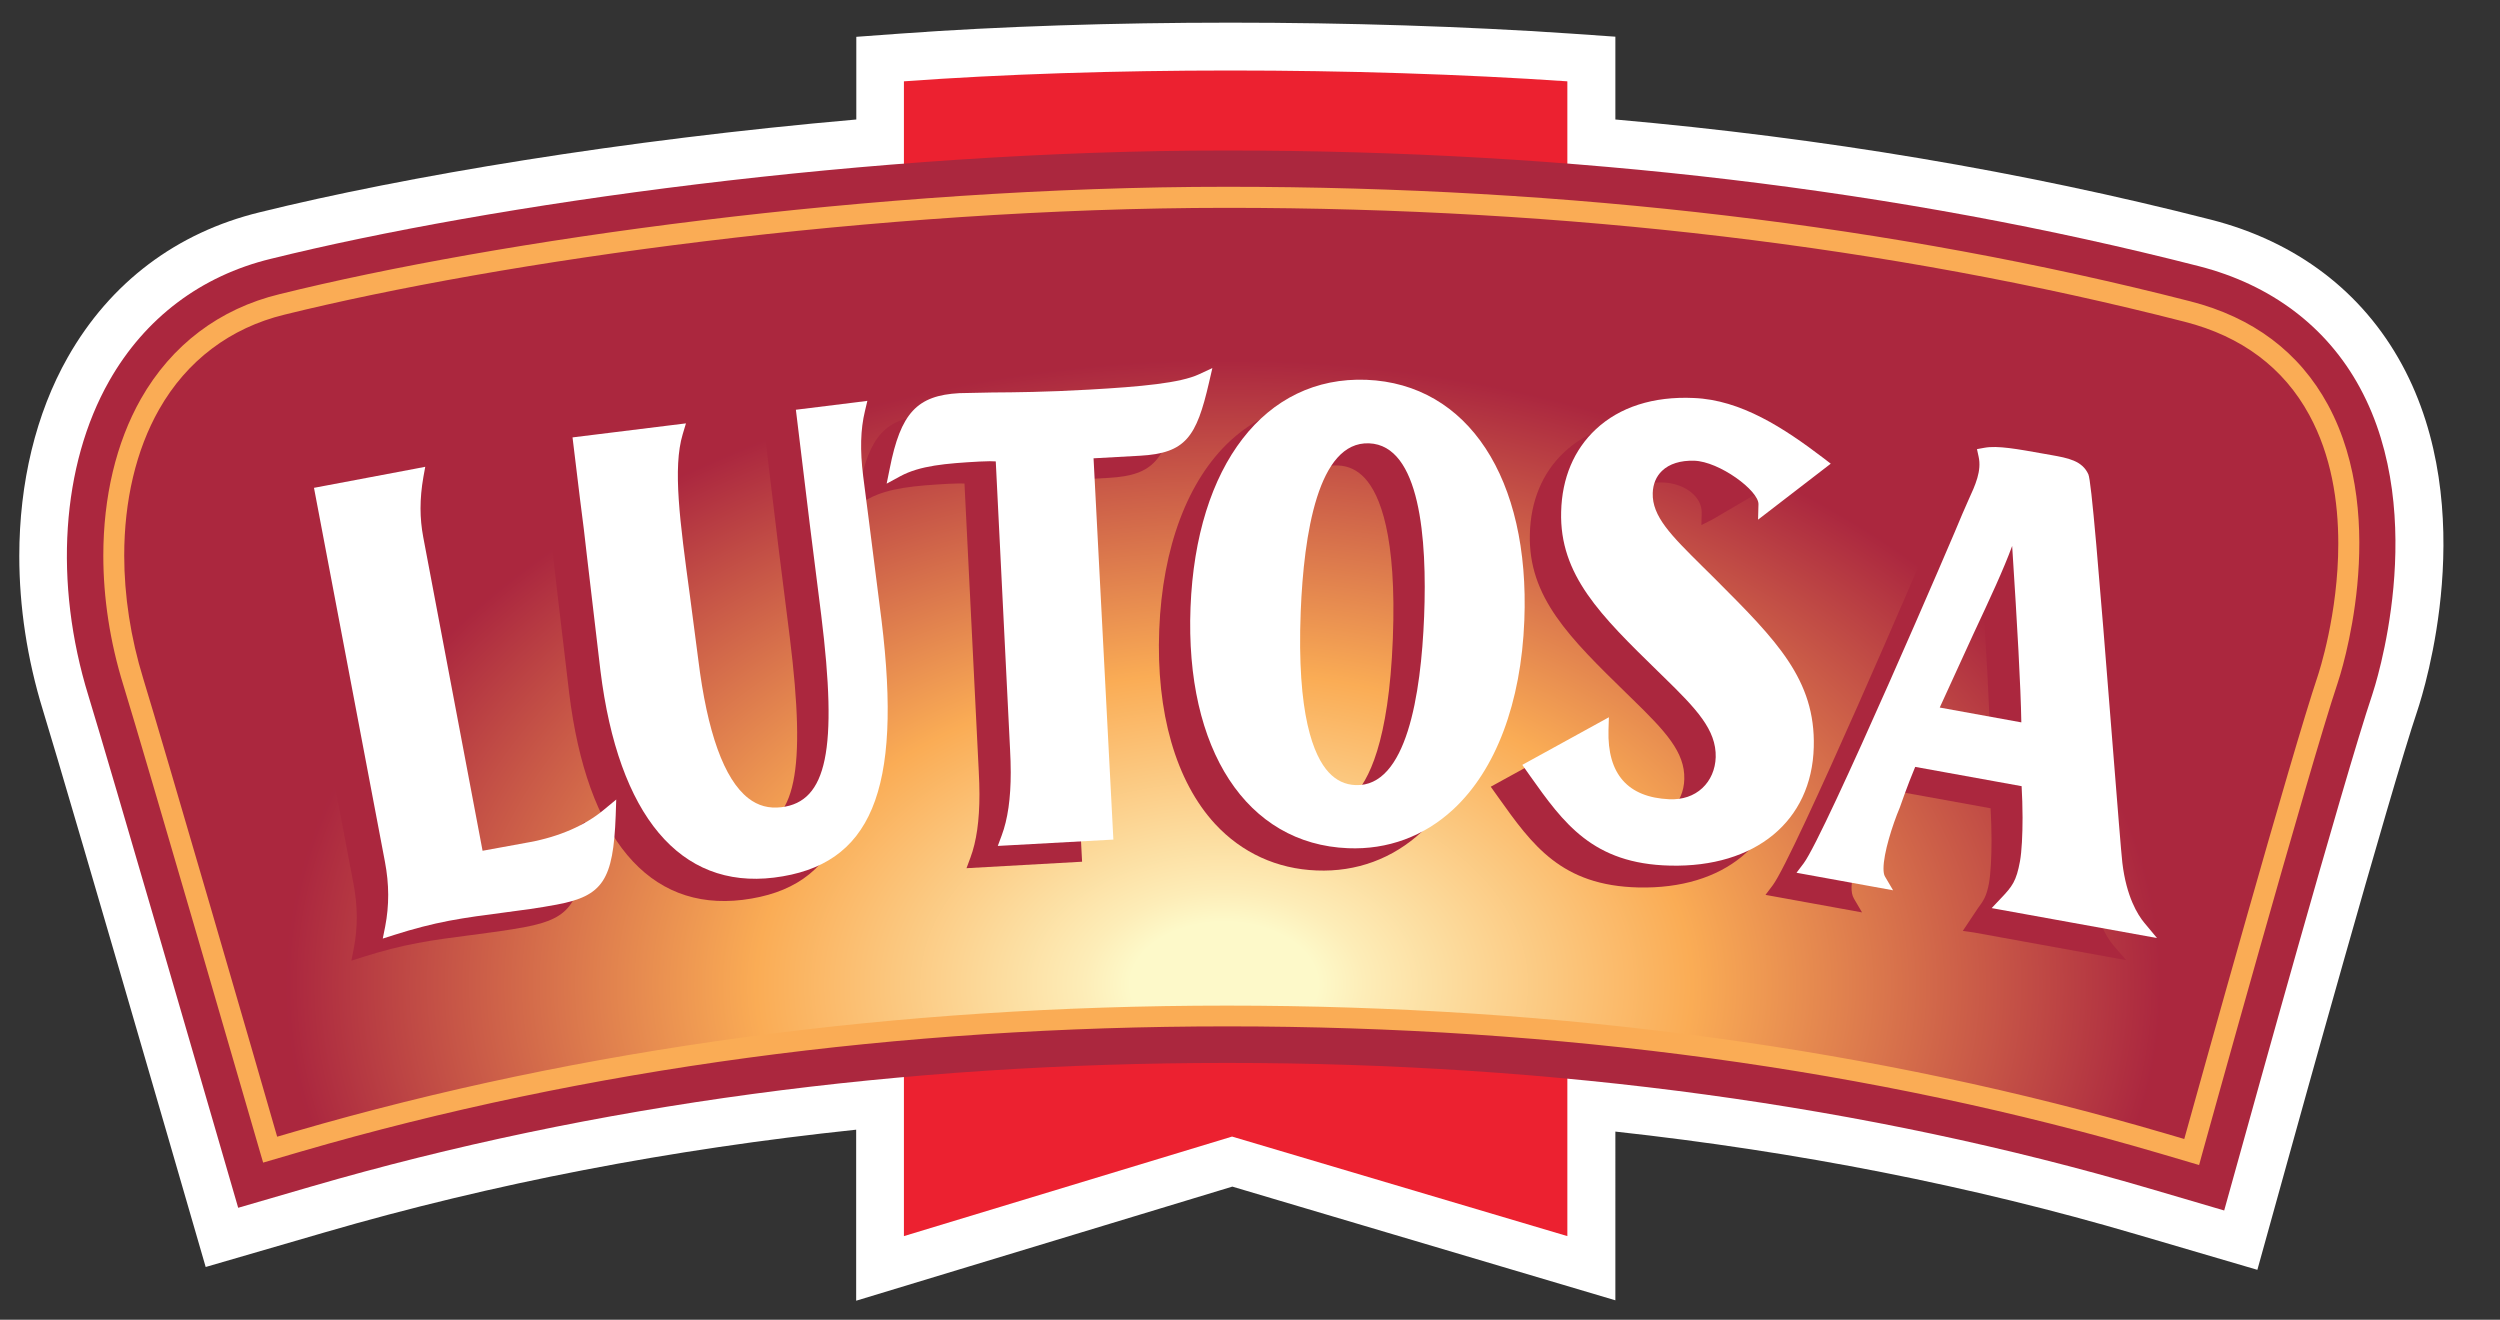 <?xml version="1.0" encoding="utf-8"?>
<!-- Generator: Adobe Illustrator 25.0.1, SVG Export Plug-In . SVG Version: 6.00 Build 0)  -->
<svg version="1.1" id="Layer_1" xmlns="http://www.w3.org/2000/svg" xmlns:xlink="http://www.w3.org/1999/xlink" x="0px" y="0px"
	 viewBox="0 0 185.36 97.85" style="enable-background:new 0 0 185.36 97.85;" xml:space="preserve">
<rect x="0" y="0" width="185.36" height="97.85" fill="#333333" stroke="none"/>
<style type="text/css">
	.st0{clip-path:url(#SVGID_2_);fill:#FFFFFF;}
	.st1{clip-path:url(#SVGID_2_);fill:#EC2130;}
	.st2{clip-path:url(#SVGID_2_);fill:#AB273E;}
	.st3{clip-path:url(#SVGID_4_);fill:url(#SVGID_5_);}
	.st4{clip-path:url(#SVGID_7_);fill:#FAAC55;}
	.st5{clip-path:url(#SVGID_7_);fill:#AB273E;}
	.st6{clip-path:url(#SVGID_7_);fill:#FFFFFF;}
</style>
<g>
	<defs>
		<rect id="SVGID_1_" x="1.42" y="1.41" width="182.52" height="95.03"/>
	</defs>
	<clipPath id="SVGID_2_">
		<use xlink:href="#SVGID_1_"  style="overflow:visible;"/>
	</clipPath>
	<path class="st0" d="M178.09,27.03c-2.94-5.41-7.83-9.12-14.15-10.74c-13.99-3.58-28.77-6.07-44.17-7.43V2.72l-3.3-0.23
		c-15.85-1.08-34.89-1.08-49.7,0l-3.28,0.24v6.13c-17.37,1.52-33.43,4.21-44.24,6.88c-6.16,1.5-11.08,5.21-14.22,10.74
		c-2.38,4.19-3.6,9.33-3.6,14.75c0,3.74,0.58,7.62,1.75,11.42c0.89,2.89,4.18,14.11,9.26,31.6l2.81,9.69l8.84-2.57
		c12.47-3.63,25.64-6.16,39.39-7.61v12.68c0,0,26.02-7.9,27.89-8.46c1.88,0.56,28.4,8.43,28.4,8.43V83.9
		c13.48,1.48,26.41,4.02,38.64,7.62l8.96,2.63l2.5-9c0.07-0.26,7.32-26.4,9.38-32.51C179.74,51.15,183.94,37.8,178.09,27.03"/>
	<path class="st1" d="M91.35,84.27l24.86,7.38V6.03c-15.69-1.07-34.54-1.07-49.19,0v85.62L91.35,84.27z"/>
	<path class="st2" d="M20.08,19.19c-5.18,1.26-9.33,4.39-11.98,9.05C4.55,34.49,3.97,43.22,6.56,51.6
		C8.1,56.61,16,83.83,16.08,84.11l1.58,5.44l5.43-1.58c20.9-6.08,43.74-9.16,67.89-9.16c24.36,0,47.38,3.14,68.42,9.32l5.51,1.62
		l1.54-5.53c0.07-0.26,7.32-26.43,9.43-32.69c0.18-0.53,4.33-13.15-0.91-22.79c-2.45-4.52-6.58-7.63-11.92-9
		c-22.22-5.69-46.47-8.58-72.07-8.58C64.48,11.14,36.27,15.18,20.08,19.19"/>
</g>
<g>
	<defs>
		<path id="SVGID_3_" d="M21.25,72.99c0,3.92,0.73,7.73,2.11,11.37c20.88-5.94,43.62-8.95,67.62-8.95c23.81,0,46.38,2.96,67.11,8.8
			c1.34-3.59,2.06-7.35,2.06-11.22c0-25.56-31.09-46.28-69.45-46.28C52.34,26.71,21.25,47.43,21.25,72.99"/>
	</defs>
	<clipPath id="SVGID_4_">
		<use xlink:href="#SVGID_3_"  style="overflow:visible;"/>
	</clipPath>
	
		<radialGradient id="SVGID_5_" cx="-173.085" cy="578.141" r="1" gradientTransform="matrix(-69.448 0 0 -46.28 -11929.634 26829.357)" gradientUnits="userSpaceOnUse">
		<stop  offset="0" style="stop-color:#FDF9C9"/>
		<stop  offset="0.1" style="stop-color:#FDF9C9"/>
		<stop  offset="0.149" style="stop-color:#FDEDB8"/>
		<stop  offset="0.5" style="stop-color:#FAAC55"/>
		<stop  offset="1" style="stop-color:#AB273F"/>
	</radialGradient>
	<rect x="21.25" y="26.71" class="st3" width="138.9" height="57.65"/>
</g>
<g>
	<defs>
		<rect id="SVGID_6_" x="1.42" y="1.41" width="182.52" height="95.03"/>
	</defs>
	<clipPath id="SVGID_7_">
		<use xlink:href="#SVGID_6_"  style="overflow:visible;"/>
	</clipPath>
	<path class="st4" d="M20.73,21.81c-4.46,1.08-8.01,3.77-10.28,7.76c-1.85,3.26-2.79,7.3-2.79,11.63c0,3.12,0.49,6.39,1.49,9.61
		c1.54,4.98,10.06,34.35,10.14,34.64l0.22,0.75l2.84-0.83c21.14-6.15,44.24-9.27,68.64-9.27c24.62,0,47.89,3.17,69.18,9.43
		l2.88,0.85l0.21-0.77c0.08-0.29,7.96-28.71,10.06-34.96c0.17-0.49,3.96-12.02-0.72-20.64c-2.12-3.9-5.55-6.48-10.21-7.67
		c-22-5.64-46.03-8.49-71.4-8.49C64.71,13.84,36.76,17.84,20.73,21.81 M10.63,50.35c-0.95-3.08-1.42-6.2-1.42-9.16
		c0-4.05,0.87-7.82,2.59-10.84c2.05-3.61,5.27-6.04,9.29-7.02l0,0c15.95-3.94,43.74-7.92,69.89-7.92c25.24,0,49.13,2.84,71.01,8.45
		c4.22,1.08,7.33,3.41,9.23,6.91c1.64,3.01,2.15,6.42,2.15,9.54c0,5.2-1.44,9.57-1.54,9.86c-1.92,5.71-8.6,29.68-9.88,34.28
		c-0.62-0.18-1.36-0.4-1.36-0.4c-21.43-6.3-44.86-9.49-69.62-9.49c-24.55,0-47.8,3.14-69.08,9.33c0,0-0.74,0.22-1.34,0.39
		C19.22,79.63,12.03,54.89,10.63,50.35 M20.72,21.81L20.72,21.81L20.72,21.81z"/>
	<path class="st5" d="M86.58,29.4c-1.39,0.64-4.28,0.92-8.19,1.14c-3.16,0.17-5.47,0.19-7.15,0.21l-2.43,0.05
		c-3.14,0.17-4.35,1.48-5.16,5.57l-0.23,1.13l1.01-0.54c1.46-0.78,3.37-0.95,5.89-1.09c0.63-0.03,0.99-0.03,1.19-0.02
		c0.04,0.72,1.06,21.36,1.06,21.36c0.03,0.59,0.05,1.15,0.05,1.68c0,1.95-0.22,3.5-0.67,4.7l-0.29,0.78l8.57-0.48
		c0,0-1.42-27.23-1.47-28.27c0.81-0.04,3.44-0.19,3.44-0.19c3.4-0.19,4.19-1.39,5.13-5.42l0.25-1.08L86.58,29.4z M82.21,35.43
		L82.21,35.43L82.21,35.43z M82.21,35.43L82.21,35.43L82.21,35.43L82.21,35.43z"/>
	<path class="st5" d="M106.54,33.28c-1.99-2.16-4.6-3.36-7.55-3.47c-2.93-0.11-5.61,0.88-7.76,2.86c-3.17,2.93-5.04,7.91-5.28,14.02
		c-0.24,6.13,1.23,11.24,4.14,14.4c1.98,2.14,4.59,3.34,7.53,3.45c2.95,0.12,5.64-0.87,7.8-2.87c3.17-2.93,5.04-7.9,5.28-14.01
		C110.95,41.55,109.47,36.44,106.54,33.28 M103.27,47.37c-0.3,7.66-1.8,10.59-3.01,11.71c-0.61,0.56-1.28,0.82-2.06,0.78
		c-0.79-0.03-1.44-0.34-2-0.95c-1.12-1.21-2.38-4.26-2.08-11.91c0.3-7.66,1.8-10.59,3.01-11.71c0.61-0.56,1.28-0.81,2.06-0.78
		c0.79,0.03,1.44,0.34,2,0.94C102.31,36.66,103.57,39.71,103.27,47.37"/>
	<path class="st5" d="M115.94,33.56c-1.58,1.5-2.45,3.58-2.51,6.03c-0.13,4.7,2.95,7.7,7.21,11.86l0.4,0.39
		c2.42,2.36,3.9,3.92,3.84,5.93c-0.02,0.91-0.38,1.72-0.99,2.29c-0.63,0.58-1.47,0.87-2.45,0.82c-3.08-0.14-4.6-1.87-4.51-5.13
		l0.02-0.95l-6.42,3.53l0.57,0.8c2.5,3.51,4.65,6.54,10.39,6.67c6.33,0.14,10.51-3.3,10.66-8.79c0.14-5-2.79-7.93-7.22-12.36
		l-0.29-0.29l-0.77-0.77c-2.32-2.3-3.72-3.69-3.67-5.42c0.04-1.53,1.22-2.45,3.07-2.4c1.63,0.05,2.93,1.05,2.9,2.25l-0.02,0.91
		l0.81-0.41c0.14-0.07,5.15-3.02,5.19-3.05l0.66-0.42l-0.62-0.47c-2.95-2.25-5.87-3.38-8.95-3.46
		C120.21,31.06,117.69,31.89,115.94,33.56"/>
	<path class="st5" d="M156.67,70.06c-0.48-0.58-1.32-1.92-1.62-4.43c-0.08-0.66-0.37-4.39-0.72-8.71
		c-1.07-13.49-1.58-19.59-1.8-20.11c-0.46-1.02-1.52-1.21-2.75-1.43c-0.01,0-0.51-0.09-0.51-0.09c-2.01-0.37-3.46-0.63-4.45-0.45
		l-0.55,0.1l0.13,0.55c0.24,1.05-0.24,2.11-0.75,3.22l-0.46,1.05c-0.42,1.06-10.17,23.78-11.76,25.89l-0.53,0.7l7.16,1.3l-0.6-1.02
		c-0.55-0.93,0.28-2.97,0.95-4.6l0.24-0.58c0,0,0.32-0.91,0.32-0.91c0.18-0.55,0.42-1.24,0.74-2.04c0.75,0.14,7.15,1.3,7.88,1.43
		c0.04,0.74,0.07,1.54,0.07,2.34c0,1.27-0.06,2.49-0.19,3.22c-0.18,0.98-0.42,1.31-0.82,1.85l-1.12,1.68l0.83,0.12l11.28,2.05
		L156.67,70.06z M141.5,54.1c0.46-1.01,2.49-5.42,2.49-5.42c1.26-2.7,2.26-4.84,2.89-6.56c0.4,6.22,0.64,10.34,0.68,13.08
		C146.59,55.03,142.52,54.29,141.5,54.1"/>
	<path class="st5" d="M28.43,36.4l-7.47,1.41l5.25,27.72c0.32,1.68,0.32,3.25,0.02,4.8l-0.18,0.9l0.88-0.28
		c1.42-0.45,2.74-0.79,4.03-1.03c1.31-0.25,2.67-0.42,3.97-0.59c1.33-0.17,2.7-0.35,4.03-0.6c3.41-0.65,4.18-1.81,4.36-6.58
		l0.04-1.21l-0.93,0.77c-1.39,1.15-3.28,1.98-5.48,2.39c0,0-2.43,0.44-3.5,0.64c-0.19-1.01-4.4-23.26-4.4-23.26
		c-0.13-0.7-0.2-1.4-0.2-2.13c0-0.75,0.07-1.52,0.21-2.32l0.14-0.77L28.43,36.4z"/>
	<path class="st5" d="M61.22,31.47l-4.53,0.56l1.01,8.4l0.86,6.84c1.23,9.96,0.43,13.82-2.95,14.23c-3.15,0.39-5.23-3.3-6.18-10.97
		L48.86,46c-0.74-5.64-1.27-9.71-0.79-12.12l0.15-0.73l-8.25,0.98l0.43,2.84l0.57,3.93c0,0,0.33,2.86,0.33,2.86l0.9,7.62
		c1.32,10.75,5.89,16.19,12.86,15.34c7.22-0.89,9.54-6.42,7.98-19.08l-0.91-7.23l-0.43-3.43c-0.24-1.93-0.2-3.46,0.13-4.83
		l0.18-0.76L61.22,31.47z"/>
	<path class="st6" d="M88.9,27.75c-1.39,0.65-4.28,0.92-8.19,1.14c-3.15,0.18-5.46,0.2-7.14,0.21l-2.44,0.05
		c-3.14,0.17-4.35,1.47-5.16,5.58l-0.23,1.13l1.01-0.55c1.46-0.79,3.36-0.95,5.89-1.09c0.63-0.03,0.98-0.03,1.19-0.01
		c0.04,0.72,1.06,21.36,1.06,21.36c0.03,0.59,0.05,1.15,0.05,1.69c0,1.94-0.22,3.48-0.67,4.68l-0.29,0.78l8.57-0.47
		c0,0-1.41-27.23-1.47-28.27c0.81-0.04,3.43-0.19,3.44-0.19c3.4-0.19,4.19-1.39,5.12-5.42l0.25-1.08L88.9,27.75z M84.53,33.79
		L84.53,33.79L84.53,33.79z"/>
	<path class="st6" d="M118.32,31.83c-1.62,1.51-2.51,3.62-2.57,6.11c-0.13,4.7,2.94,7.7,7.19,11.85l0.42,0.41
		c2.42,2.36,3.9,3.91,3.85,5.94c-0.03,0.91-0.38,1.72-0.99,2.29c-0.63,0.59-1.48,0.87-2.45,0.83c-3.08-0.14-4.6-1.87-4.51-5.13
		l0.03-0.95l-6.42,3.53l0.57,0.81c2.49,3.51,4.65,6.53,10.39,6.66c6.32,0.15,10.51-3.3,10.65-8.79c0.14-5-2.79-7.93-7.21-12.36
		l-0.29-0.29c0,0-0.77-0.76-0.77-0.76c-2.32-2.3-3.72-3.69-3.67-5.42c0.02-0.67,0.26-1.24,0.69-1.65c0.54-0.52,1.37-0.78,2.38-0.75
		c1.86,0.05,4.8,2.22,4.77,3.23l-0.03,1.14l5.39-4.15l-0.56-0.43c-2.92-2.22-6.1-4.3-9.59-4.44
		C122.59,29.37,120.08,30.18,118.32,31.83"/>
	<path class="st6" d="M148.36,66.6l-0.69,0.73l12.26,2.22l-0.95-1.14c-0.48-0.58-1.32-1.92-1.62-4.43c-0.08-0.66-0.37-4.34-0.71-8.6
		c-1.07-13.56-1.59-19.7-1.81-20.21c-0.46-1.02-1.52-1.21-2.75-1.43l-0.51-0.09c-2.02-0.36-3.47-0.63-4.45-0.45l-0.55,0.1l0.12,0.55
		c0.24,1.06-0.24,2.11-0.75,3.22l-0.46,1.05c-0.42,1.08-10.2,23.82-11.76,25.89l-0.53,0.7l7.16,1.3l-0.6-1.02
		c-0.08-0.13-0.11-0.34-0.11-0.6c0-1.12,0.65-3.19,1.21-4.52c0.02-0.05,0.54-1.58,1.14-3.01c0.73,0.13,7.16,1.3,7.89,1.43
		c0.04,0.73,0.07,1.53,0.07,2.32c0,1.28-0.06,2.51-0.19,3.24C149.5,65.33,149.2,65.72,148.36,66.6 M143.82,52.46
		c0.46-1.01,2.49-5.44,2.49-5.44c1.26-2.69,2.25-4.82,2.88-6.54c0.39,6.09,0.63,10.32,0.68,13.08
		C148.91,53.38,144.84,52.64,143.82,52.46"/>
	<path class="st6" d="M30.75,34.76l-7.47,1.41l5.26,27.72c0.32,1.68,0.32,3.25,0.02,4.8l-0.18,0.9l0.88-0.28
		c1.41-0.45,2.73-0.79,4.03-1.04c1.32-0.25,2.69-0.43,4.01-0.6c1.32-0.17,2.67-0.35,3.99-0.6c3.41-0.64,4.18-1.81,4.36-6.58
		l0.04-1.21l-0.93,0.77c-1.38,1.15-3.28,1.98-5.48,2.39c0,0-2.43,0.45-3.5,0.64c-0.19-1.01-4.4-23.26-4.4-23.26
		c-0.13-0.7-0.2-1.4-0.2-2.12c0-0.75,0.07-1.52,0.21-2.32l0.14-0.77L30.75,34.76z"/>
	<path class="st6" d="M63.54,29.82l-4.53,0.56l1.03,8.49l0.85,6.75c1.23,9.96,0.43,13.82-2.95,14.23c-0.93,0.11-1.73-0.1-2.46-0.67
		c-1.79-1.4-3.04-4.86-3.71-10.3l-0.62-4.74c-0.74-5.48-1.28-9.45-0.53-11.95l0.24-0.8l-8.41,1.04l0.55,4.53l0.29,2.29l0.21,1.82
		l1.02,8.66c1.33,10.75,5.9,16.19,12.86,15.34c7.22-0.89,9.53-6.42,7.98-19.09l-0.96-7.57L64,35.31c-0.24-1.93-0.2-3.46,0.13-4.83
		l0.18-0.76L63.54,29.82z"/>
	<path class="st6" d="M101.31,28.16c-7.51-0.29-12.63,6.33-13.04,16.88c-0.41,10.55,4.17,17.55,11.68,17.85
		c2.94,0.12,5.64-0.88,7.79-2.87c3.17-2.93,5.04-7.9,5.28-14.01C113.44,35.46,108.84,28.46,101.31,28.16 M105.59,45.72
		c-0.23,5.78-1.3,12.64-5.08,12.49c-0.78-0.03-1.43-0.34-1.99-0.94c-1.12-1.21-2.38-4.25-2.08-11.91
		c0.23-5.78,1.29-12.64,5.07-12.49C105.29,33.02,105.82,39.94,105.59,45.72"/>
</g>
</svg>
